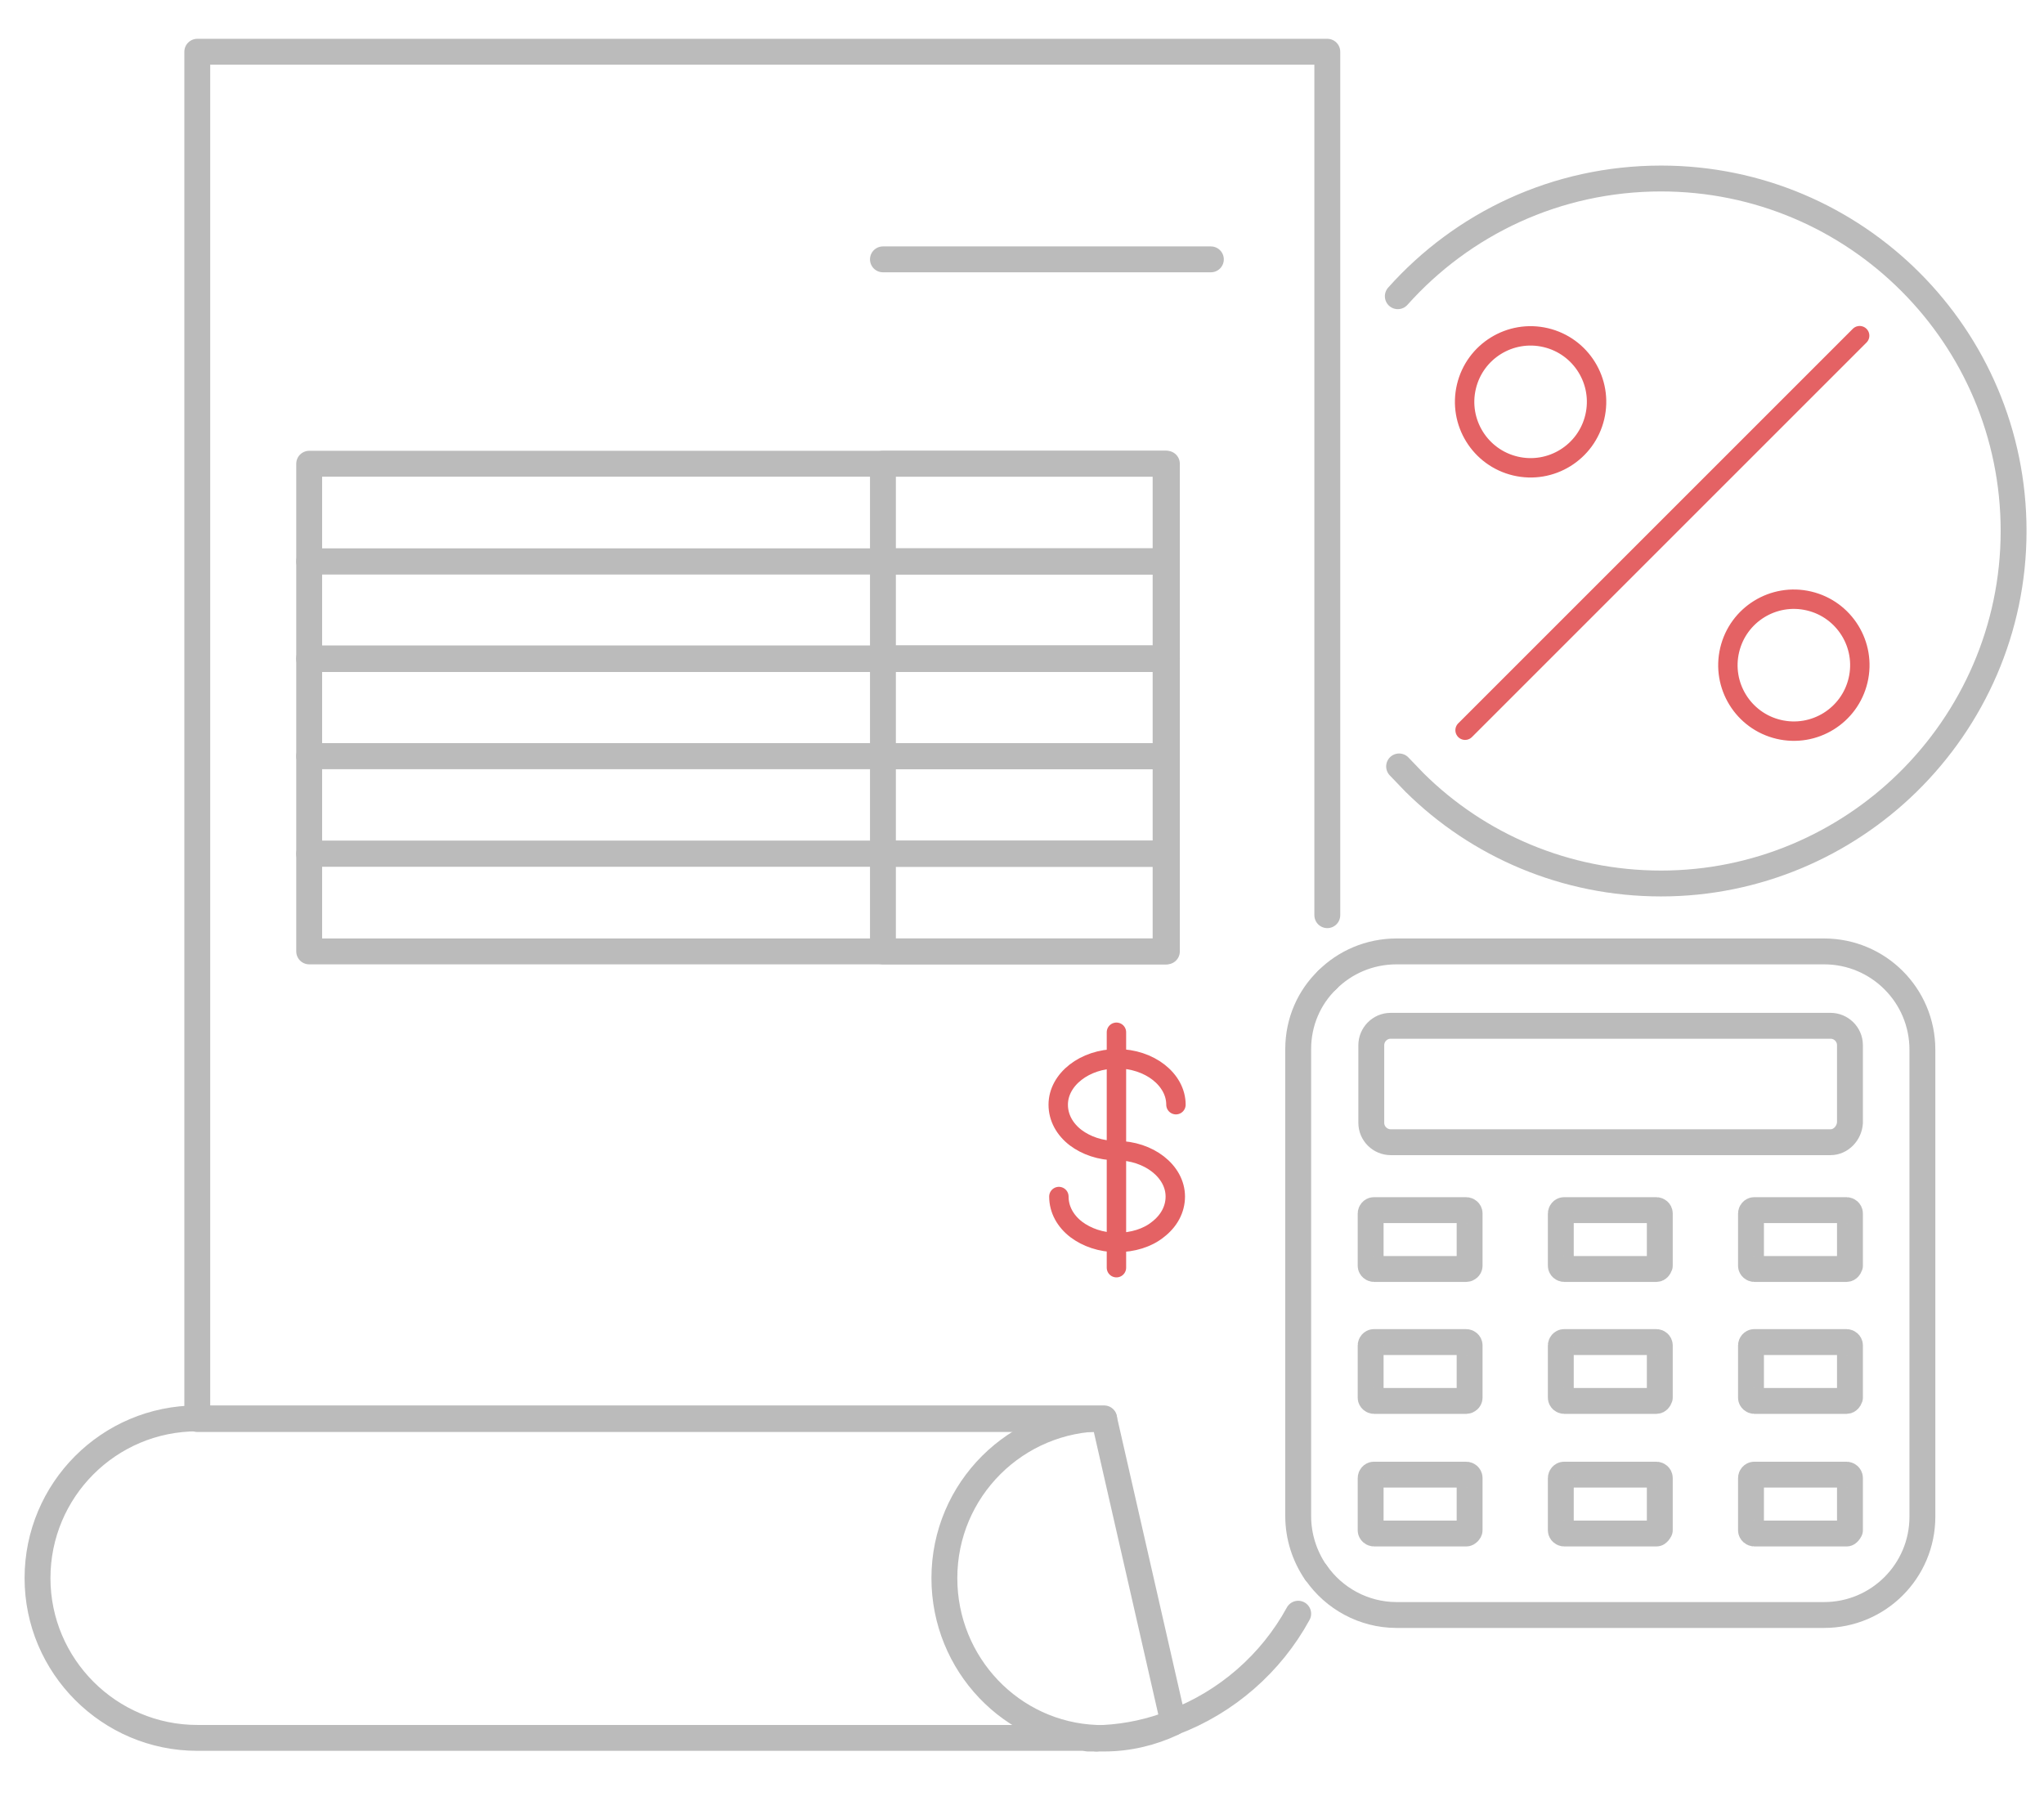 <?xml version="1.0" encoding="utf-8"?>
<!-- Generator: Adobe Illustrator 24.1.0, SVG Export Plug-In . SVG Version: 6.00 Build 0)  -->
<svg version="1.1" id="Layer_1" xmlns="http://www.w3.org/2000/svg" xmlns:xlink="http://www.w3.org/1999/xlink" x="0px" y="0px"
	 viewBox="0 0 316 279.9" style="enable-background:new 0 0 316 279.9;" xml:space="preserve">
<style type="text/css">
	
		.st0{fill-rule:evenodd;clip-rule:evenodd;fill:none;stroke:#BBBBBB;stroke-width:4;stroke-linecap:round;stroke-linejoin:round;stroke-miterlimit:10;}
	
		.st1{fill-rule:evenodd;clip-rule:evenodd;fill:none;stroke:#E46264;stroke-width:3;stroke-linecap:round;stroke-linejoin:round;stroke-miterlimit:10;}
	.st2{fill:none;stroke:#BBBBBB;stroke-width:4;stroke-linecap:round;stroke-linejoin:round;stroke-miterlimit:10;}
</style>
<path class="st0" d="M181.3,266.4c-3.2,1.5-6.8,2.4-10.6,2.4c-0.4,0-0.8,0-1.2,0c0.4,0,0.8,0,1.2-0.1
	C174.4,268.5,178,267.7,181.3,266.4z"/>
<path class="st0" d="M169.5,268.7c-0.4,0-0.9,0-1.3,0H30.5c-13.6,0-24.7-11.1-24.7-24.7c0-13.6,11-24.7,24.7-24.7h140.2
	c-13.6,0-24.7,11-24.7,24.7C146,257.3,156.4,268.2,169.5,268.7z"/>
<path class="st0" d="M170.7,268.7L170.7,268.7l-2.5,0.1c0.4,0,0.9,0,1.3,0C169.9,268.7,170.3,268.7,170.7,268.7z"/>
<line class="st0" x1="136.5" y1="40.1" x2="187.2" y2="40.1"/>
<rect x="47.8" y="71.7" class="st0" width="132.6" height="15.1"/>
<rect x="47.8" y="86.8" class="st0" width="132.6" height="15.1"/>
<rect x="47.8" y="101.8" class="st0" width="132.6" height="15.1"/>
<rect x="47.8" y="116.9" class="st0" width="132.6" height="15.1"/>
<rect x="47.8" y="132" class="st0" width="132.6" height="15.1"/>
<rect x="136.5" y="71.7" class="st0" width="43.7" height="15.1"/>
<rect x="136.5" y="86.8" class="st0" width="43.7" height="15.1"/>
<rect x="136.5" y="101.8" class="st0" width="43.7" height="15.1"/>
<rect x="136.5" y="116.9" class="st0" width="43.7" height="15.1"/>
<rect x="136.5" y="132" class="st0" width="43.7" height="15.1"/>
<g>
	<g>
		<path class="st0" d="M216.1,45.8c10-11.2,24.5-18.2,40.7-18.2c30.1,0,54.5,24.4,54.5,54.5c0,15.2-6.3,29-16.4,38.9
			c-9.8,9.6-23.3,15.6-38.1,15.6c-14.8,0-28.3-5.9-38.1-15.6c-0.8-0.8-1.6-1.7-2.4-2.5"/>
	</g>
</g>
<g>
	<g>
		<path class="st1" d="M172.6,177.9c5,0,9.1,3.2,9.1,7.1c0,2-1,3.8-2.7,5.1c-1.6,1.3-3.9,2-6.3,2c-2.5,0-4.7-0.8-6.3-2
			c-1.7-1.3-2.7-3.1-2.7-5.1"/>
	</g>
	<g>
		<path class="st1" d="M172.6,177.9c-2.5,0-4.7-0.8-6.3-2c-1.7-1.3-2.7-3.1-2.7-5.1c0-3.9,4.1-7.1,9.1-7.1c5,0,9.1,3.2,9.1,7.1"/>
	</g>
	<line class="st1" x1="172.6" y1="159.6" x2="172.6" y2="196"/>
</g>
<g>
	<line class="st1" x1="226.5" y1="112.9" x2="287.5" y2="51.9"/>
	<ellipse transform="matrix(0.23 -0.973 0.973 0.23 121.884 278.081)" class="st1" cx="236.6" cy="62" rx="10.2" ry="10.2"/>
	
		<ellipse transform="matrix(0.23 -0.973 0.973 0.23 113.623 349.037)" class="st1" cx="277.3" cy="102.7" rx="10.2" ry="10.2"/>
</g>
<g>
	<path class="st2" d="M205.2,141.5V8H73.1H30.5v49.3v162.1h140.2l10.7,46.9c8.2-3.1,15.1-9.1,19.3-16.8"/>
	<path class="st2" d="M205.2,151.5c2.7-2.7,6.5-4.4,10.7-4.4H282c8.4,0,15.2,6.8,15.2,15.2v72.2c0,8.4-6.8,15.2-15.2,15.2h-66.1
		c-5.1,0-9.7-2.6-12.4-6.5"/>
	<path class="st2" d="M205.2,151.5c-2.8,2.7-4.5,6.5-4.5,10.7v72.2c0,3.2,1,6.2,2.7,8.7"/>
</g>
<path class="st2" d="M283,176.6h-68c-1.6,0-3-1.3-3-3v-12c0-1.6,1.3-3,3-3h68c1.6,0,3,1.3,3,3v12C285.9,175.2,284.6,176.6,283,176.6
	z"/>
<g>
	<g>
		<path class="st2" d="M226.7,196.2h-14.3c-0.2,0-0.5-0.2-0.5-0.5v-8.1c0-0.2,0.2-0.5,0.5-0.5h14.3c0.2,0,0.5,0.2,0.5,0.5v8.1
			C227.2,196,226.9,196.2,226.7,196.2z"/>
		<path class="st2" d="M256.1,196.2h-14.3c-0.2,0-0.5-0.2-0.5-0.5v-8.1c0-0.2,0.2-0.5,0.5-0.5h14.3c0.2,0,0.5,0.2,0.5,0.5v8.1
			C256.5,196,256.3,196.2,256.1,196.2z"/>
		<path class="st2" d="M285.5,196.2h-14.3c-0.2,0-0.5-0.2-0.5-0.5v-8.1c0-0.2,0.2-0.5,0.5-0.5h14.3c0.2,0,0.5,0.2,0.5,0.5v8.1
			C285.9,196,285.7,196.2,285.5,196.2z"/>
	</g>
	<g>
		<path class="st2" d="M226.7,216.6h-14.3c-0.2,0-0.5-0.2-0.5-0.5v-8.1c0-0.2,0.2-0.5,0.5-0.5h14.3c0.2,0,0.5,0.2,0.5,0.5v8.1
			C227.2,216.4,226.9,216.6,226.7,216.6z"/>
		<path class="st2" d="M256.1,216.6h-14.3c-0.2,0-0.5-0.2-0.5-0.5v-8.1c0-0.2,0.2-0.5,0.5-0.5h14.3c0.2,0,0.5,0.2,0.5,0.5v8.1
			C256.5,216.4,256.3,216.6,256.1,216.6z"/>
		<path class="st2" d="M285.5,216.6h-14.3c-0.2,0-0.5-0.2-0.5-0.5v-8.1c0-0.2,0.2-0.5,0.5-0.5h14.3c0.2,0,0.5,0.2,0.5,0.5v8.1
			C285.9,216.4,285.7,216.6,285.5,216.6z"/>
	</g>
	<g>
		<path class="st2" d="M226.7,237.1h-14.3c-0.2,0-0.5-0.2-0.5-0.5v-8.1c0-0.2,0.2-0.5,0.5-0.5h14.3c0.2,0,0.5,0.2,0.5,0.5v8.1
			C227.2,236.8,226.9,237.1,226.7,237.1z"/>
		<path class="st2" d="M256.1,237.1h-14.3c-0.2,0-0.5-0.2-0.5-0.5v-8.1c0-0.2,0.2-0.5,0.5-0.5h14.3c0.2,0,0.5,0.2,0.5,0.5v8.1
			C256.5,236.8,256.3,237.1,256.1,237.1z"/>
		<path class="st2" d="M285.5,237.1h-14.3c-0.2,0-0.5-0.2-0.5-0.5v-8.1c0-0.2,0.2-0.5,0.5-0.5h14.3c0.2,0,0.5,0.2,0.5,0.5v8.1
			C285.9,236.8,285.7,237.1,285.5,237.1z"/>
	</g>
</g>
</svg>
